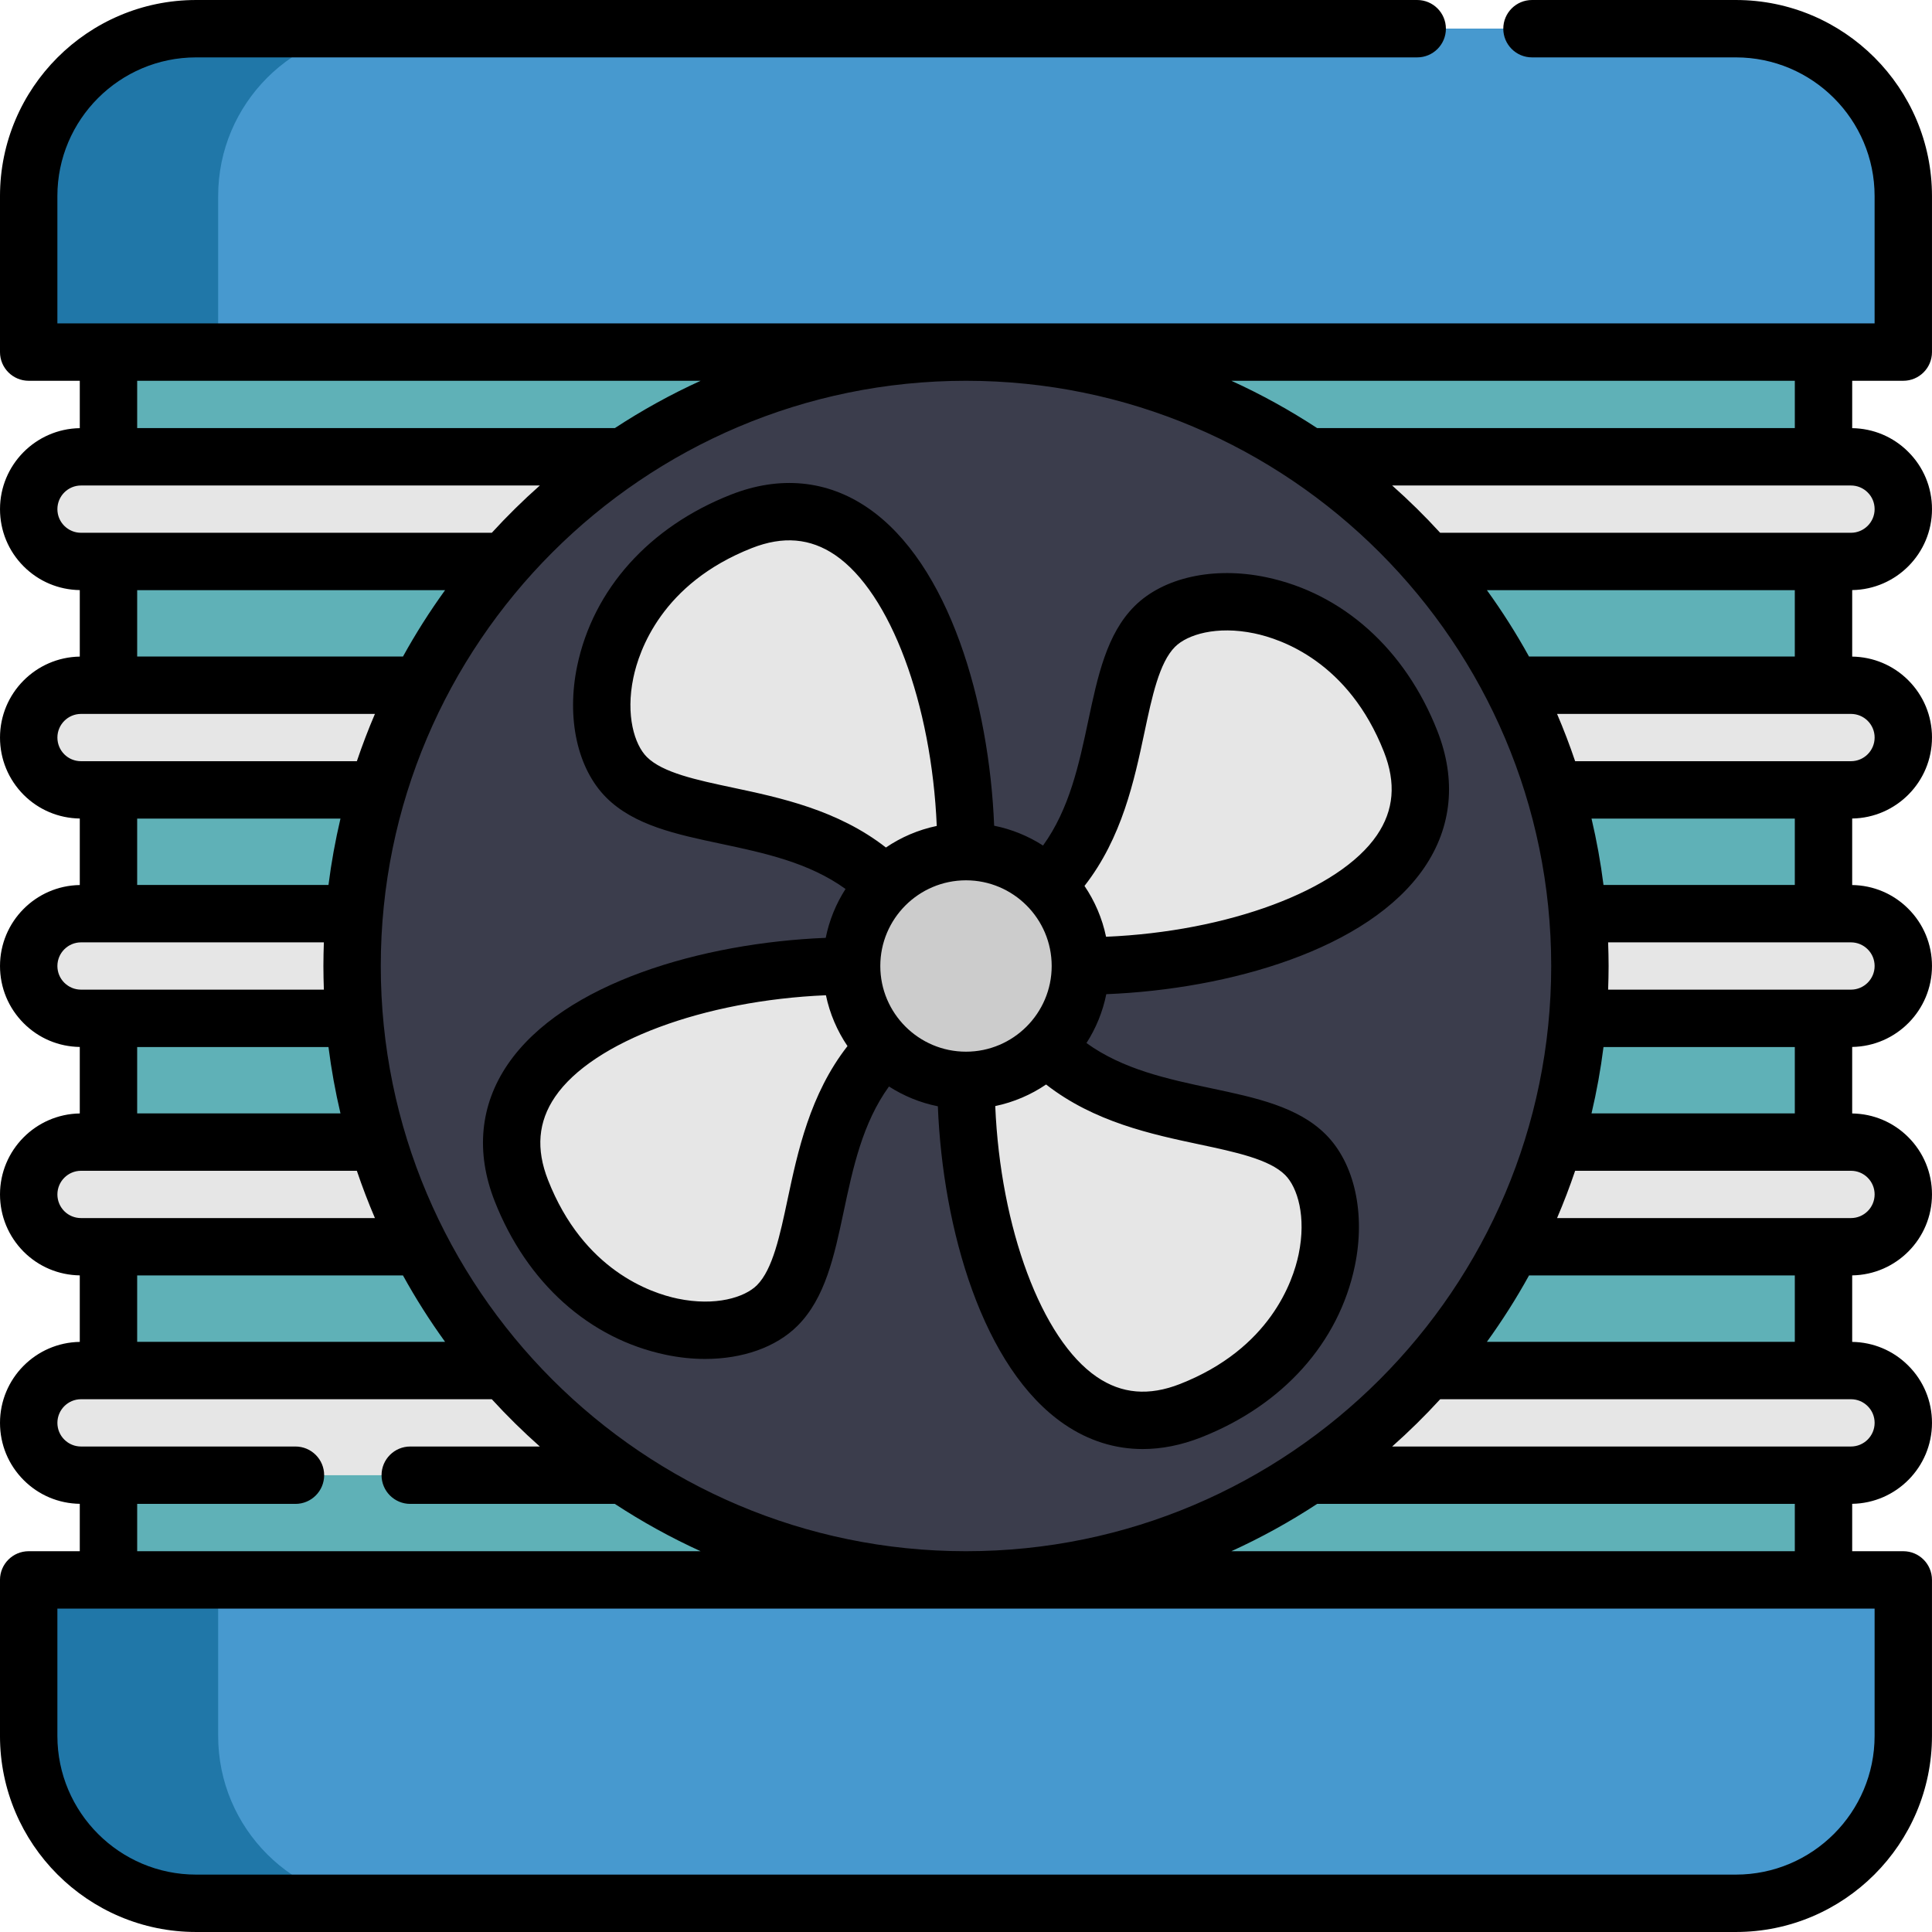 <?xml version="1.0" encoding="UTF-8"?>
<svg xmlns="http://www.w3.org/2000/svg" height="512pt" viewBox="0 0 512 512" width="512pt">
  <path d="m28.75 93.305h454.5v325.387h-454.5zm0 0" fill="#5fb1b7"></path>
  <g fill="#e6e6e6">
    <path d="m21.477 148.797h469.043c7.664 0 13.875-6.211 13.875-13.871 0-7.664-6.211-13.875-13.875-13.875h-469.043c-7.66 0-13.871 6.211-13.871 13.875 0 7.66 6.211 13.871 13.871 13.871zm0 0"></path>
    <path d="m21.477 209.336h469.043c7.664 0 13.875-6.211 13.875-13.875 0-7.66-6.211-13.871-13.875-13.871h-469.043c-7.66 0-13.871 6.211-13.871 13.871 0 7.664 6.211 13.875 13.871 13.875zm0 0"></path>
    <path d="m21.477 269.871h469.043c7.664 0 13.875-6.211 13.875-13.871 0-7.664-6.211-13.875-13.875-13.875h-469.043c-7.66 0-13.871 6.211-13.871 13.875 0 7.66 6.211 13.871 13.871 13.871zm0 0"></path>
    <path d="m21.477 330.41h469.043c7.664 0 13.875-6.211 13.875-13.875 0-7.66-6.211-13.871-13.875-13.871h-469.043c-7.66 0-13.871 6.211-13.871 13.871 0 7.664 6.211 13.875 13.871 13.875zm0 0"></path>
    <path d="m21.477 390.945h469.043c7.664 0 13.875-6.211 13.875-13.871 0-7.66-6.211-13.871-13.875-13.871h-469.043c-7.66 0-13.871 6.211-13.871 13.871 0 7.66 6.211 13.871 13.871 13.871zm0 0"></path>
  </g>
  <path d="m504.395 93.305v-41.332c0-24.508-19.871-44.367-44.363-44.367h-408.059c-24.504 0-44.367 19.859-44.367 44.367v41.332zm0 0" fill="#2077a8"></path>
  <path d="m504.395 93.305v-41.332c0-24.508-19.871-44.367-44.363-44.367h-357.852c-24.504 0-44.367 19.859-44.367 44.367v41.332zm0 0" fill="#4799cf"></path>
  <path d="m504.395 418.691v41.336c0 24.504-19.871 44.367-44.363 44.367h-408.059c-24.504 0-44.367-19.863-44.367-44.367v-41.336zm0 0" fill="#2077a8"></path>
  <path d="m504.395 418.691v41.336c0 24.504-19.871 44.367-44.363 44.367h-357.852c-24.504 0-44.367-19.863-44.367-44.367v-41.336zm0 0" fill="#4799cf"></path>
  <path d="m418.691 256c0 89.852-72.84 162.691-162.691 162.691-89.855 0-162.695-72.84-162.695-162.691s72.84-162.691 162.695-162.691c89.852 0 162.691 72.84 162.691 162.691zm0 0" fill="#3b3d4c"></path>
  <path d="m277.418 277.445c21.422 21.449 55.395 15.426 68.543 28.574 13.148 13.148 8.305 52.598-30.453 67.82-38.754 15.227-59.508-40.137-59.508-87.527l-21.422-51.762c-21.418-21.445-55.391-15.422-68.543-28.57-13.148-13.148-8.301-52.598 30.453-67.824 38.754-15.223 59.512 40.141 59.512 87.531" fill="#e6e6e6"></path>
  <path d="m234.551 277.418c-21.445 21.422-15.422 55.395-28.57 68.543-13.148 13.148-52.598 8.305-67.824-30.453-15.223-38.754 40.141-59.508 87.531-59.508l51.758-21.422c21.449-21.418 15.426-55.391 28.574-68.543 13.148-13.148 52.598-8.301 67.82 30.453 15.227 38.754-40.137 59.512-87.527 59.512" fill="#e6e6e6"></path>
  <path d="m286.312 256c0 16.742-13.574 30.312-30.312 30.312-16.742 0-30.312-13.57-30.312-30.312s13.57-30.312 30.312-30.312c16.738 0 30.312 13.57 30.312 30.312zm0 0" fill="#ccc"></path>
  <path d="m380.918 193.707c-8.508-21.652-25.062-36.504-45.414-40.746-13.863-2.891-27.223.059-34.863 7.699-7.367 7.367-9.734 18.527-12.242 30.34-2.445 11.531-4.98 23.387-11.984 33.074-3.895-2.5-8.266-4.309-12.953-5.25-1.305-32.465-11.828-69.477-33.562-84.289-10.758-7.332-23.277-8.527-36.191-3.453-21.652 8.504-36.504 25.059-40.75 45.414-2.891 13.863.062 27.223 7.703 34.859 7.367 7.367 18.527 9.738 30.34 12.242 11.531 2.449 23.387 4.984 33.074 11.988-2.5 3.895-4.309 8.266-5.25 12.953-32.465 1.305-69.477 11.828-84.289 33.559-7.332 10.762-8.527 23.277-3.453 36.195 8.504 21.652 25.059 36.504 45.414 40.746 3.52.734 7 1.094 10.371 1.094 9.902 0 18.789-3.09 24.488-8.793 7.367-7.367 9.738-18.527 12.242-30.34 2.449-11.531 4.984-23.387 11.988-33.07 3.895 2.496 8.266 4.309 12.953 5.246 1.305 32.465 11.828 69.477 33.559 84.289 6.391 4.355 13.398 6.547 20.738 6.547 5.023 0 10.207-1.027 15.457-3.09 21.652-8.508 36.504-25.059 40.746-45.414 2.891-13.863-.059-27.223-7.699-34.863-7.367-7.367-18.527-9.734-30.34-12.238-11.531-2.449-23.387-4.984-33.074-11.988 2.5-3.895 4.309-8.266 5.25-12.953 32.465-1.305 69.477-11.828 84.289-33.562 7.332-10.766 8.527-23.281 3.453-36.195zm-124.918 85c-12.523 0-22.711-10.188-22.711-22.707 0-12.523 10.188-22.707 22.711-22.707 12.52 0 22.707 10.184 22.707 22.707 0 12.52-10.188 22.707-22.707 22.707zm-84.586-78.105c-3.273-3.273-5.645-11.035-3.566-21 1.5-7.211 7.574-25 31.422-34.367 8.25-3.238 15.469-2.629 22.066 1.867 14.652 9.992 25.551 39.512 26.914 71.781-4.906 1.023-9.461 2.992-13.473 5.715-12.754-9.961-28.035-13.203-40.621-15.875-9.547-2.027-18.562-3.941-22.742-8.121zm37.305 117.238c-2.023 9.547-3.938 18.566-8.117 22.746-3.273 3.27-11.035 5.645-21.004 3.566-7.211-1.504-24.996-7.574-34.363-31.422-3.242-8.25-2.633-15.469 1.867-22.066 9.988-14.656 39.512-25.555 71.777-26.914 1.023 4.902 2.996 9.461 5.715 13.473-9.957 12.75-13.203 28.035-15.875 40.617zm131.867-6.445c3.27 3.273 5.645 11.039 3.566 21.004-1.504 7.211-7.574 24.996-31.422 34.367-8.25 3.238-15.469 2.629-22.066-1.871-14.656-9.988-25.551-39.512-26.914-71.777 4.902-1.023 9.461-2.992 13.473-5.715 12.75 9.961 28.035 13.203 40.621 15.875 9.543 2.027 18.562 3.938 22.742 8.117zm24.309-90.059c-9.988 14.652-39.512 25.551-71.777 26.914-1.023-4.902-2.996-9.461-5.715-13.473 9.961-12.754 13.203-28.035 15.875-40.621 2.023-9.547 3.938-18.562 8.117-22.742 3.273-3.273 11.039-5.645 21.004-3.566 7.211 1.504 24.996 7.574 34.367 31.422 3.238 8.25 2.629 15.465-1.871 22.066zm0 0"></path>
  <path d="m512 195.461c0-5.738-2.234-11.133-6.305-15.203-3.98-3.965-9.242-6.168-14.844-6.254v-17.625c11.691-.18 21.148-9.727 21.148-21.457 0-5.746-2.238-11.141-6.293-15.18-3.977-3.98-9.246-6.191-14.855-6.277v-12.555h13.543c4.199 0 7.602-3.406 7.602-7.605v-41.336c0-28.656-23.312-51.969-51.969-51.969h-54.035c-4.199 0-7.605 3.406-7.605 7.605s3.406 7.602 7.605 7.602h54.035c20.27 0 36.762 16.492 36.762 36.762v33.734h-481.582v-33.734c0-20.27 16.492-36.762 36.762-36.762h323.605c4.199 0 7.605-3.402 7.605-7.602s-3.406-7.605-7.605-7.605h-323.605c-28.656 0-51.969 23.316-51.969 51.969v41.336c0 4.199 3.406 7.605 7.605 7.605h13.539v12.555c-11.688.184-21.141 9.73-21.141 21.461 0 5.738 2.23 11.129 6.281 15.18 3.98 3.977 9.246 6.191 14.859 6.277v17.621c-11.688.184-21.141 9.73-21.141 21.457 0 5.73 2.227 11.121 6.293 15.203 3.984 3.965 9.246 6.168 14.848 6.254v17.625c-11.688.18-21.141 9.727-21.141 21.457 0 5.738 2.234 11.129 6.285 15.18 3.977 3.98 9.242 6.191 14.855 6.277v17.621c-11.688.184-21.141 9.73-21.141 21.457 0 5.73 2.23 11.121 6.293 15.203 3.984 3.965 9.246 6.168 14.848 6.254v17.625c-11.688.18-21.141 9.73-21.141 21.457 0 5.738 2.234 11.129 6.285 15.18 3.977 3.98 9.242 6.191 14.855 6.277v12.559h-13.539c-4.199 0-7.605 3.402-7.605 7.602v41.336c0 28.656 23.312 51.973 51.969 51.973h408.059c28.656 0 51.969-23.316 51.969-51.973v-41.336c0-4.199-3.402-7.602-7.602-7.602h-13.543v-12.559c11.691-.184 21.148-9.73 21.148-21.457 0-5.75-2.238-11.145-6.293-15.18-3.977-3.98-9.246-6.191-14.855-6.277v-17.625c11.691-.18 21.148-9.727 21.148-21.457 0-5.738-2.234-11.133-6.305-15.199-3.98-3.969-9.242-6.172-14.844-6.258v-17.625c11.691-.18 21.148-9.727 21.148-21.457 0-5.746-2.238-11.141-6.293-15.18-3.977-3.977-9.246-6.191-14.855-6.273v-17.625c11.691-.18 21.148-9.73 21.148-21.457zm-87.055 39.062c-.754-5.965-1.82-11.832-3.176-17.59h53.875v17.59zm-3.176 60.539c1.355-5.758 2.422-11.625 3.176-17.59h50.699v17.59zm-27.727 60.539c4.066-5.621 7.797-11.492 11.164-17.594h70.438v17.594zm-44.98 42.945h126.582v12.543h-149.324c7.922-3.609 15.52-7.812 22.742-12.543zm-93.027 12.543h-.078c-85.496-.023-155.047-69.586-155.047-155.09 0-85.516 69.57-155.09 155.086-155.09s155.09 69.574 155.09 155.09c.004 85.504-69.551 155.066-155.051 155.09zm-149.242-73.082c3.367 6.102 7.098 11.977 11.16 17.594h-81.602v-17.594zm-19.742-60.535c.754 5.965 1.824 11.832 3.18 17.59h-53.879v-17.59zm3.18-60.539c-1.355 5.758-2.426 11.625-3.18 17.59h-50.699v-17.59zm27.723-60.535c-4.062 5.617-7.793 11.488-11.16 17.59h-70.441v-17.59zm287.25 17.59c-3.367-6.102-7.098-11.973-11.16-17.59h81.598v17.59zm91.59 21.473c0 3.457-2.816 6.266-6.277 6.266h-73.09c-1.434-4.254-3.035-8.434-4.789-12.531h77.879c1.68 0 3.258.652 4.438 1.828 1.188 1.188 1.84 2.762 1.84 4.438zm0-60.535c0 3.453-2.816 6.266-6.277 6.266h-108.855c-4.02-4.398-8.27-8.578-12.723-12.531h121.578c1.676 0 3.254.652 4.449 1.848 1.18 1.172 1.828 2.742 1.828 4.418zm-21.148-21.477h-126.586c-7.223-4.727-14.816-8.934-22.738-12.539h149.324zm-289.965-12.539c-7.926 3.605-15.52 7.809-22.738 12.539h-126.59v-12.539zm-170.469 34.016c0-3.457 2.809-6.266 6.266-6.266h121.586c-4.457 3.953-8.707 8.133-12.727 12.531h-108.859c-1.676 0-3.25-.656-4.438-1.84-1.18-1.18-1.828-2.75-1.828-4.426zm0 60.535c0-3.453 2.809-6.266 6.266-6.266h77.883c-1.754 4.098-3.355 8.277-4.789 12.531h-73.094c-1.676 0-3.258-.652-4.426-1.816-1.188-1.191-1.84-2.77-1.84-4.449zm0 60.539c0-3.457 2.809-6.266 6.266-6.266h64.352c-.074 2.078-.125 4.164-.125 6.266 0 2.098.051 4.184.125 6.266h-64.352c-1.676 0-3.25-.656-4.438-1.84-1.18-1.18-1.828-2.75-1.828-4.426zm0 60.535c0-3.453 2.809-6.266 6.266-6.266h73.094c1.434 4.254 3.035 8.434 4.789 12.531h-77.883c-1.68 0-3.258-.652-4.426-1.816-1.188-1.191-1.84-2.773-1.84-4.449zm0 60.539c0-3.457 2.809-6.266 6.266-6.266h108.855c4.02 4.395 8.273 8.574 12.727 12.531h-34.34c-4.199 0-7.605 3.402-7.605 7.602 0 4.199 3.406 7.605 7.605 7.605h54.215c7.223 4.73 14.82 8.934 22.742 12.543h-149.324v-12.543h41.949c4.199 0 7.602-3.406 7.602-7.605 0-4.199-3.402-7.602-7.602-7.602h-56.824c-1.676 0-3.25-.652-4.438-1.84-1.18-1.18-1.828-2.75-1.828-4.426zm481.578 82.953c0 20.27-16.492 36.762-36.762 36.762h-408.059c-20.27 0-36.762-16.492-36.762-36.762v-33.73h481.582zm.004-82.953c0 3.453-2.816 6.266-6.277 6.266h-121.578c4.457-3.957 8.707-8.137 12.727-12.531h108.852c1.676 0 3.254.652 4.449 1.848 1.18 1.172 1.828 2.742 1.828 4.418zm0-60.539c0 3.457-2.816 6.266-6.277 6.266h-77.879c1.754-4.098 3.355-8.277 4.789-12.531h73.09c1.68 0 3.258.652 4.438 1.828 1.188 1.188 1.84 2.762 1.84 4.438zm0-60.535c0 3.453-2.816 6.266-6.277 6.266h-64.348c.074-2.082.129-4.168.129-6.266s-.055-4.188-.129-6.266h64.348c1.676 0 3.254.652 4.449 1.848 1.18 1.172 1.828 2.742 1.828 4.418zm0 0"></path>
</svg>
